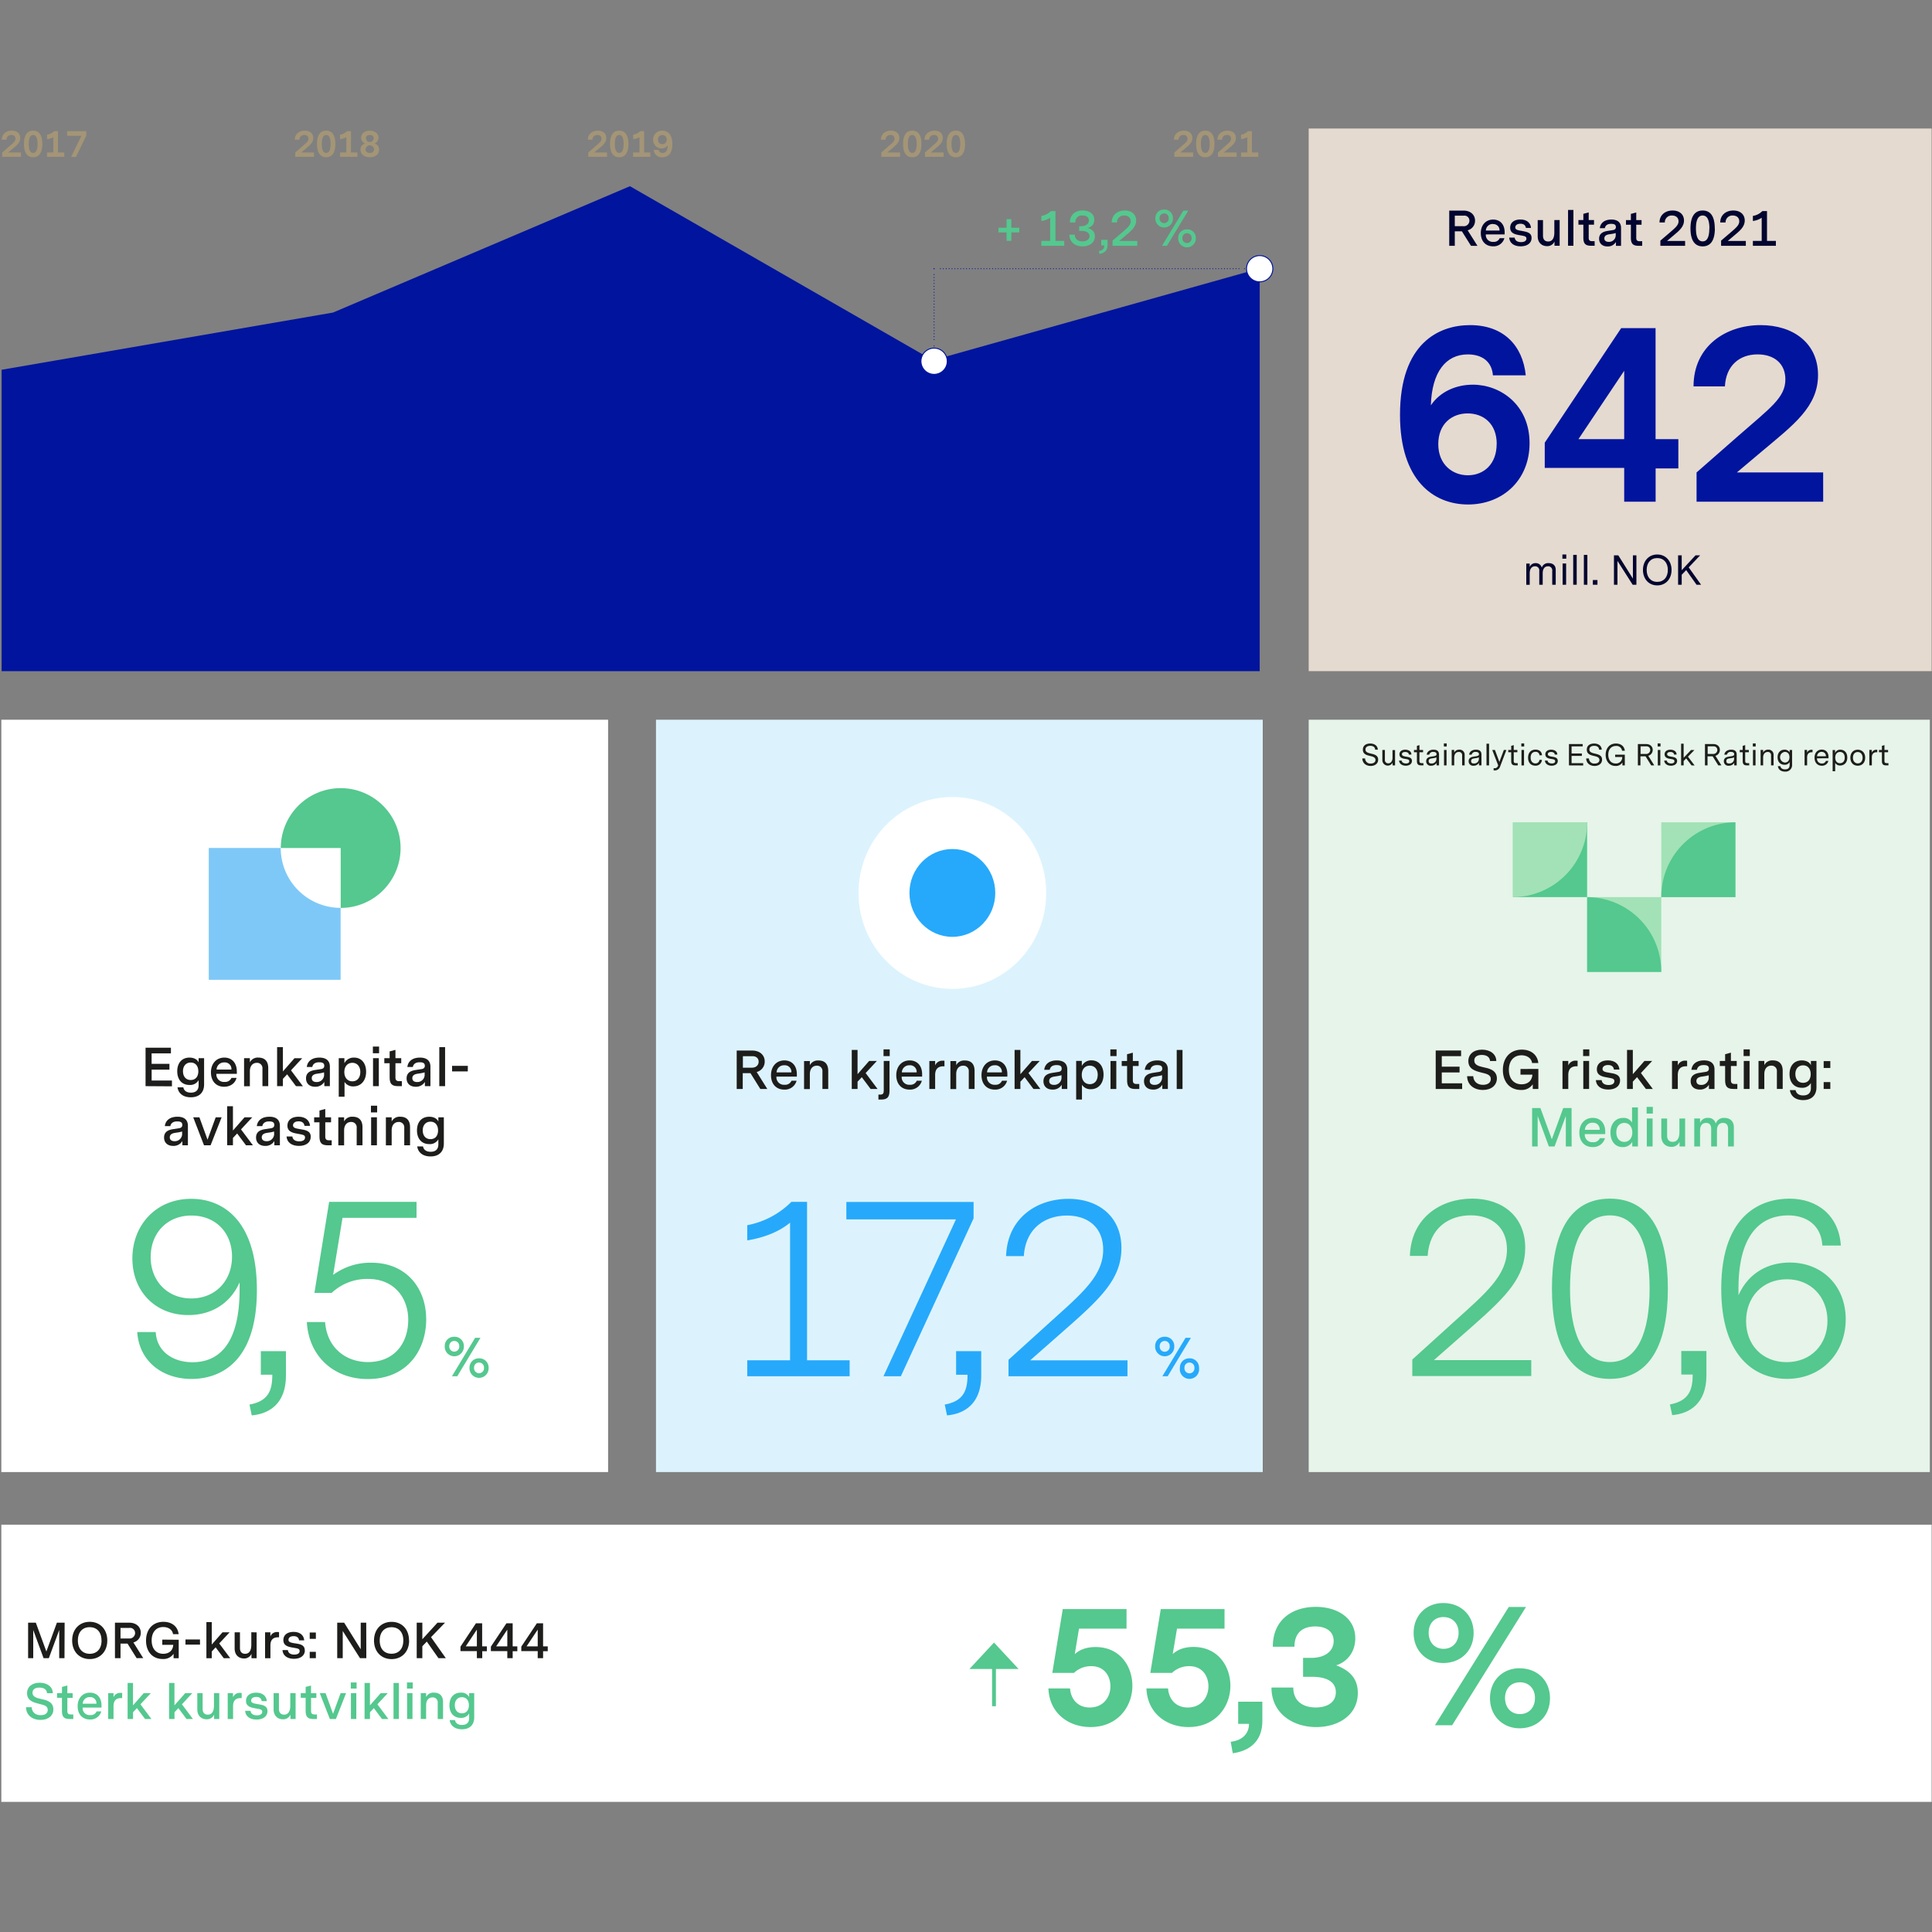<svg id="Layer_1" data-name="Layer 1" xmlns="http://www.w3.org/2000/svg" viewBox="0 0 1000 1000"><rect x="0" y="0" width="1000" height="1000" fill="#808080" stroke="none"/><defs><style>.cls-1{fill:#dcf3fd;}.cls-2{fill:#1d1d1b;}.cls-3{fill:#26a9fb;}.cls-4{fill:#fff;}.cls-5{fill:#54c88e;}.cls-6{fill:#7ec8f8;}.cls-7{fill:#e5dacf;}.cls-8{fill:#00149e;}.cls-9{fill:#01052f;}.cls-10{fill:#a39576;}.cls-11,.cls-12,.cls-13,.cls-14,.cls-17{fill:none;}.cls-11,.cls-12,.cls-13,.cls-14{stroke:#00149e;stroke-width:0.5px;}.cls-12,.cls-13,.cls-14{stroke-linecap:round;stroke-linejoin:round;}.cls-12{stroke-dasharray:0 1.53;}.cls-14{stroke-dasharray:0 1.5;}.cls-15{fill:#e6f4e9;}.cls-16{fill:#a2e2b6;}.cls-17{stroke:#54c88e;stroke-width:2px;}</style></defs><rect class="cls-1" x="339.54" y="372.53" width="314.06" height="389.41"/><path class="cls-2" d="M393.55,563.66l-5.11-8.19h-4v8.19h-3.12v-19.9h8c3.9,0,6.49,2.3,6.49,5.65a5.52,5.52,0,0,1-4.15,5.46l5.51,8.79Zm-.88-14.13c0-1.73-1.22-2.84-3.15-2.84h-5v5.94h4.72C391.28,552.63,392.67,551.35,392.67,549.53Z"/><path class="cls-2" d="M412.45,557.26H401.88a3.88,3.88,0,0,0,4.24,4.21,3.49,3.49,0,0,0,3.55-2.08h2.64a6.25,6.25,0,0,1-6.42,4.58c-4.12,0-6.82-2.9-6.82-7.45s2.81-7.65,6.93-7.65c3.93,0,6.45,2.76,6.45,7.14Zm-6.5-5.88a3.82,3.82,0,0,0-4,3.69h7.67A3.4,3.4,0,0,0,406,551.38Z"/><path class="cls-2" d="M428.69,554.28v9.38h-3v-9.07a2.75,2.75,0,0,0-2.87-3c-2.24,0-3.64,1.67-3.64,4.35v7.76h-3v-14.5h3v2.16a4.59,4.59,0,0,1,4.44-2.45C426.87,548.87,428.69,550.72,428.69,554.28Z"/><path class="cls-2" d="M450.63,563.66l-4.57-6.11-2.19,2.33v3.78h-3V543.45h3V556l6-6.85h4l-5.82,6.25,6.17,8.25Z"/><path class="cls-2" d="M460.41,549.16v15.35c0,3.38-1.16,4.61-4.29,4.61h-1.45v-2.56h1c1.27,0,1.76-.6,1.76-1.91V549.16Zm-3.1-6h3.21v3.47h-3.21Z"/><path class="cls-2" d="M477.29,557.26H466.72a3.88,3.88,0,0,0,4.24,4.21,3.49,3.49,0,0,0,3.55-2.08h2.64a6.25,6.25,0,0,1-6.42,4.58c-4.12,0-6.82-2.9-6.82-7.45s2.81-7.65,6.93-7.65c3.93,0,6.45,2.76,6.45,7.14Zm-6.5-5.88a3.82,3.82,0,0,0-4,3.69h7.67A3.4,3.4,0,0,0,470.79,551.38Z"/><path class="cls-2" d="M488.86,551.92h-.56c-2.82,0-4.27,1.47-4.27,4.52v7.22h-3v-14.5h3v2.3a4,4,0,0,1,4-2.44h.82Z"/><path class="cls-2" d="M504.44,554.28v9.38h-3v-9.07a2.75,2.75,0,0,0-2.87-3c-2.25,0-3.64,1.67-3.64,4.35v7.76h-3v-14.5h3v2.16a4.57,4.57,0,0,1,4.43-2.45C502.63,548.87,504.44,550.72,504.44,554.28Z"/><path class="cls-2" d="M521.41,557.26H510.84a3.88,3.88,0,0,0,4.23,4.21,3.51,3.51,0,0,0,3.56-2.08h2.64a6.25,6.25,0,0,1-6.42,4.58c-4.12,0-6.83-2.9-6.83-7.45s2.82-7.65,6.94-7.65c3.92,0,6.45,2.76,6.45,7.14Zm-6.51-5.88a3.81,3.81,0,0,0-4,3.69h7.67A3.4,3.4,0,0,0,514.9,551.38Z"/><path class="cls-2" d="M534.92,563.66l-4.58-6.11-2.19,2.33v3.78h-3V543.45h3V556l6-6.85h4l-5.83,6.25,6.17,8.25Z"/><path class="cls-2" d="M552.43,553.57v10.09h-2.87v-2.19a5.31,5.31,0,0,1-4.75,2.5c-3,0-4.72-1.76-4.72-4.35,0-3.3,2.76-4,4.52-4.29l3.1-.49c.62-.08,1.82-.31,1.82-1.73s-1-1.82-2.67-1.82c-2.05,0-3.22.85-3.53,2.45h-2.84c.34-3,2.7-4.87,6.51-4.87C550.35,548.87,552.43,550.35,552.43,553.57Zm-3,3.95v-1a16.89,16.89,0,0,1-2,.45l-1.64.26c-.74.11-2.73.42-2.73,2.3,0,1.25.88,2,2.44,2A3.75,3.75,0,0,0,549.44,557.52Z"/><path class="cls-2" d="M571.19,556.21c0,4.58-2.67,7.56-6.54,7.56a5.14,5.14,0,0,1-4.63-2.3v7.65h-3v-20h2.93v2.61a5.41,5.41,0,0,1,5.06-2.9C568.74,548.87,571.19,551.77,571.19,556.21Zm-3,.14c0-2.87-1.61-4.77-4.12-4.77s-4.15,1.9-4.15,4.77,1.62,4.81,4.15,4.81S568.17,559.25,568.17,556.35Z"/><path class="cls-2" d="M574.71,543.16h3.22v3.47h-3.22Zm.09,6h3v14.5h-3Z"/><path class="cls-2" d="M589.7,563.66h-2c-3.16,0-4.32-1.17-4.32-4.55v-7.34H580.6v-2.61h2.76v-3.5l3-.79v4.29h3v2.61h-3v7.45c0,1.28.57,1.85,1.87,1.85h1.46Z"/><path class="cls-2" d="M604.48,553.57v10.09H601.6v-2.19a5.28,5.28,0,0,1-4.74,2.5c-3,0-4.72-1.76-4.72-4.35,0-3.3,2.76-4,4.52-4.29l3.1-.49c.62-.08,1.82-.31,1.82-1.73s-1-1.82-2.68-1.82c-2,0-3.21.85-3.52,2.45h-2.84c.34-3,2.7-4.87,6.51-4.87C602.4,548.87,604.48,550.35,604.48,553.57Zm-3,3.95v-1a16.89,16.89,0,0,1-2,.45l-1.65.26c-.74.11-2.73.42-2.73,2.3,0,1.25.89,2,2.45,2A3.75,3.75,0,0,0,601.49,557.52Z"/><path class="cls-2" d="M612.07,563.66h-3V543.45h3Z"/><path class="cls-3" d="M439.77,704.09v8.26h-53v-8.26h22.17V632.85c-6.69,5.51-15.08,8-22.17,9.18v-7.87a43.76,43.76,0,0,0,22.83-12.07h8.13v82Zm64.16-73.47-37.65,81.73h-9l37.52-81.21H438.07v-9h65.86Zm-3.14,80.94h-5.91v-12.2h13V712c0,14.43-8.53,19.81-17.71,20.6L489,727C498.82,725.21,500.79,719.57,500.79,711.56Zm82.78.79H522v-8.53l22.31-20.2C560,669.45,571,660.27,571,646.88c0-11.67-8-17.71-18.76-17.71-11.15,0-21.39,6.43-22.31,21h-9.18c.66-19.94,16.14-29.65,32.27-29.65,15.62,0,27.42,9.19,27.42,25.46,0,15.21-9.7,25-26.5,39.88l-20.73,18.24h50.38Z"/><path class="cls-3" d="M602.8,691.91a4.75,4.75,0,0,1,5,4.92,4.95,4.95,0,1,1-9.89,0A4.74,4.74,0,0,1,602.8,691.91Zm.06,2.16a2.55,2.55,0,0,0-2.59,2.73,2.59,2.59,0,1,0,5.15,0A2.56,2.56,0,0,0,602.86,694.07Zm1.53,18.28h-2.75l12-19.9h2.76Zm11.23-9.27a4.77,4.77,0,0,1,5,4.92,5,5,0,1,1-9.9,0A4.75,4.75,0,0,1,615.62,703.08Zm.06,2.17a2.54,2.54,0,0,0-2.59,2.72,2.59,2.59,0,1,0,5.15,0A2.55,2.55,0,0,0,615.68,705.25Z"/><path class="cls-4" d="M492.94,511.84c26.82,0,48.57-22.23,48.57-49.66s-21.75-49.66-48.57-49.66-48.57,22.23-48.57,49.66,21.75,49.66,48.57,49.66"/><path class="cls-3" d="M492.94,484.91c12.26,0,22.21-10.18,22.21-22.73s-9.95-22.73-22.21-22.73-22.21,10.18-22.21,22.73,9.95,22.73,22.21,22.73"/><rect class="cls-4" x="0.69" y="372.53" width="314.06" height="389.41"/><path class="cls-2" d="M75.34,562.19v-19.9H88.47v2.93h-10v5.43H87.7v3H78.49v5.63H89v3Z"/><path class="cls-2" d="M105.64,547.7v13.61c0,4.15-2.5,6.65-6.88,6.65-3.92,0-6.45-2-6.88-5.17h3c.31,1.76,1.73,2.76,3.92,2.76,2.7,0,4-1.42,4-3.84v-2.62a5,5,0,0,1-4.72,2.48c-3.92,0-6.34-2.76-6.34-7.08s2.42-7.08,6.34-7.08c2.19,0,4,.88,4.72,2.47V547.7Zm-3,6.76c0-2.76-1.51-4.49-3.93-4.49s-4,1.76-4,4.49,1.51,4.55,4,4.55S102.66,557.25,102.66,554.46Z"/><path class="cls-2" d="M122.61,555.8H112a3.87,3.87,0,0,0,4.23,4.2,3.51,3.51,0,0,0,3.56-2.07h2.64c-.71,2.73-3.13,4.57-6.43,4.57-4.12,0-6.82-2.89-6.82-7.44s2.82-7.65,6.94-7.65c3.92,0,6.45,2.76,6.45,7.14Zm-6.51-5.89a3.82,3.82,0,0,0-4,3.7h7.68A3.4,3.4,0,0,0,116.1,549.91Z"/><path class="cls-2" d="M138.84,552.81v9.38h-3v-9.07a2.75,2.75,0,0,0-2.87-3c-2.25,0-3.64,1.68-3.64,4.35v7.76h-3V547.7h3v2.15a4.56,4.56,0,0,1,4.43-2.44C137,547.41,138.84,549.26,138.84,552.81Z"/><path class="cls-2" d="M153.2,562.19l-4.58-6.11-2.19,2.33v3.78h-3V542h3v12.57l6-6.85h4L150.61,554l6.17,8.24Z"/><path class="cls-2" d="M170.74,552.1v10.09h-2.87V560a5.31,5.31,0,0,1-4.75,2.5c-3,0-4.72-1.76-4.72-4.34,0-3.3,2.76-4,4.52-4.3l3.1-.48c.62-.09,1.82-.31,1.82-1.73s-1-1.82-2.67-1.82c-2,0-3.21.85-3.53,2.44H158.8c.34-3,2.7-4.86,6.51-4.86C168.66,547.41,170.74,548.89,170.74,552.1Zm-3,3.95v-1a17.85,17.85,0,0,1-2,.46l-1.65.25c-.74.11-2.73.43-2.73,2.3,0,1.26.88,2,2.44,2A3.77,3.77,0,0,0,167.76,556.05Z"/><path class="cls-2" d="M189.5,554.74c0,4.58-2.67,7.57-6.54,7.57a5.14,5.14,0,0,1-4.63-2.31v7.65h-3V547.7h2.93v2.61a5.4,5.4,0,0,1,5.06-2.9C187.06,547.41,189.5,550.31,189.5,554.74Zm-3,.15c0-2.87-1.62-4.78-4.12-4.78s-4.16,1.91-4.16,4.78,1.62,4.8,4.16,4.8S186.49,557.79,186.49,554.89Z"/><path class="cls-2" d="M193,541.7h3.21v3.46H193Zm.08,6h3v14.49h-3Z"/><path class="cls-2" d="M208,562.19h-2c-3.16,0-4.32-1.16-4.32-4.55v-7.33h-2.76V547.7h2.76v-3.5l3-.8v4.3h3v2.61h-3v7.45c0,1.28.57,1.85,1.88,1.85H208Z"/><path class="cls-2" d="M222.79,552.1v10.09h-2.87V560a5.31,5.31,0,0,1-4.75,2.5c-3,0-4.72-1.76-4.72-4.34,0-3.3,2.76-4,4.52-4.3l3.1-.48c.62-.09,1.82-.31,1.82-1.73s-1-1.82-2.67-1.82c-2.05,0-3.22.85-3.53,2.44h-2.84c.34-3,2.7-4.86,6.51-4.86C220.71,547.41,222.79,548.89,222.79,552.1Zm-3,3.95v-1a16.91,16.91,0,0,1-2,.46l-1.64.25c-.74.11-2.73.43-2.73,2.3,0,1.26.88,2,2.44,2A3.76,3.76,0,0,0,219.8,556.05Z"/><path class="cls-2" d="M230.38,562.19h-3V542h3Z"/><path class="cls-2" d="M242.12,554.55H234v-2.88h8.16Z"/><path class="cls-2" d="M97.26,582.71V592.8H94.39v-2.18a5.33,5.33,0,0,1-4.75,2.5c-3,0-4.72-1.77-4.72-4.35,0-3.3,2.76-4,4.52-4.3l3.1-.48c.62-.08,1.82-.31,1.82-1.73s-1-1.82-2.68-1.82c-2,0-3.21.85-3.52,2.44H85.32c.34-3,2.7-4.86,6.51-4.86C95.18,578,97.26,579.5,97.26,582.71Zm-3,3.95v-1a16.91,16.91,0,0,1-2,.46l-1.65.25c-.73.12-2.73.43-2.73,2.31,0,1.25.89,2,2.45,2A3.76,3.76,0,0,0,94.27,586.66Z"/><path class="cls-2" d="M114.71,578.31,109,592.8h-3.41L100,578.31h3.21l4.21,11.59,4.23-11.59Z"/><path class="cls-2" d="M127.33,592.8l-4.58-6.11L120.57,589v3.78h-3V572.59h3v12.57l6-6.85h4l-5.83,6.25,6.17,8.24Z"/><path class="cls-2" d="M144.87,582.71V592.8H142v-2.18a5.31,5.31,0,0,1-4.75,2.5c-3,0-4.72-1.77-4.72-4.35,0-3.3,2.76-4,4.52-4.3l3.1-.48c.63-.08,1.82-.31,1.82-1.73s-1-1.82-2.67-1.82c-2.05,0-3.21.85-3.53,2.44h-2.84c.34-3,2.7-4.86,6.51-4.86C142.8,578,144.87,579.5,144.87,582.71Zm-3,3.95v-1a16.91,16.91,0,0,1-2,.46l-1.65.25c-.74.12-2.73.43-2.73,2.31,0,1.25.88,2,2.45,2A3.76,3.76,0,0,0,141.89,586.66Z"/><path class="cls-2" d="M160.84,588.4c0,2.87-2.35,4.72-6.11,4.72s-6.22-1.82-6.42-4.89h3c.2,1.65,1.51,2.53,3.58,2.53,1.91,0,3-.74,3-2s-1-1.42-3.07-1.79c-2.79-.49-6.06-.89-6.06-4.35,0-2.85,2.19-4.61,5.72-4.61s5.74,1.82,6,4.75h-2.87c-.17-1.51-1.23-2.36-3.05-2.36s-2.9.82-2.9,2.08,1.34,1.59,3.47,1.93C157.89,584.87,160.84,585.18,160.84,588.4Z"/><path class="cls-2" d="M171.68,592.8h-2c-3.16,0-4.32-1.16-4.32-4.54v-7.34h-2.76v-2.61h2.76v-3.5l3-.8v4.3h3v2.61h-3v7.45c0,1.28.57,1.85,1.88,1.85h1.45Z"/><path class="cls-2" d="M187.62,583.42v9.38h-3v-9.07a2.75,2.75,0,0,0-2.87-3c-2.25,0-3.64,1.68-3.64,4.35v7.76h-3V578.31h3v2.16a4.55,4.55,0,0,1,4.43-2.45C185.8,578,187.62,579.87,187.62,583.42Z"/><path class="cls-2" d="M192,572.31h3.21v3.47H192Zm.09,6h3V592.8h-3Z"/><path class="cls-2" d="M212.24,583.42v9.38h-3v-9.07a2.75,2.75,0,0,0-2.87-3c-2.25,0-3.64,1.68-3.64,4.35v7.76h-3V578.31h3v2.16a4.55,4.55,0,0,1,4.43-2.45C210.42,578,212.24,579.87,212.24,583.42Z"/><path class="cls-2" d="M229.73,578.31v13.61c0,4.15-2.51,6.65-6.88,6.65-3.93,0-6.46-2-6.89-5.17h3c.32,1.76,1.74,2.76,3.93,2.76,2.7,0,4-1.42,4-3.84v-2.61a5,5,0,0,1-4.72,2.47c-3.92,0-6.34-2.76-6.34-7.08s2.42-7.08,6.34-7.08c2.19,0,4,.88,4.72,2.48v-2.19Zm-3,6.76c0-2.76-1.51-4.49-3.92-4.49s-4,1.76-4,4.49,1.5,4.55,4,4.55S226.74,587.86,226.74,585.07Z"/><path class="cls-5" d="M68.52,651.35c0-17.19,12.2-30.84,30.44-30.84,16.66,0,34,11.42,34,47.23,0,38.84-20.47,46-33.85,46-14.56,0-27-8.65-28.08-24.27h9.58c.52,10.11,9,15.62,19,15.62,12.2,0,24.41-7.48,24.41-37.79v-3.54c-5.38,12.07-15.88,16.92-26.51,16.92C80.72,680.73,68.52,668.66,68.52,651.35Zm9.45-.79c0,12.46,8.66,21.51,21,21.51,12.59,0,21.12-9.18,21.12-21.64s-8.53-21.26-21-21.26C86.36,629.17,78,638.36,78,650.56Zm63,61H135v-12.2h13V712c0,14.43-8.53,19.81-17.71,20.6L129.14,727C139,725.21,140.94,719.57,140.94,711.56Zm79.64-28.86c0,16.27-9.84,31.09-30.31,31.09-16.92,0-30.43-11.15-31.48-29.51h9.44c1.05,13.64,11,20.72,22.18,20.72,14,0,20.86-10.1,20.86-21.91,0-11.15-7.09-21.12-20.86-21.12a27,27,0,0,0-18.77,7.22h-8.92l7.61-47.1H215.6v8.26H177.29l-4.86,29.52a32.52,32.52,0,0,1,19.81-6.29C210.48,653.58,220.58,667,220.58,682.7Z"/><path class="cls-5" d="M235.09,691.91a4.75,4.75,0,0,1,5,4.92,4.95,4.95,0,1,1-9.89,0A4.74,4.74,0,0,1,235.09,691.91Zm.06,2.16a2.55,2.55,0,0,0-2.59,2.73,2.58,2.58,0,1,0,5.14,0A2.56,2.56,0,0,0,235.15,694.07Zm1.53,18.28h-2.76l12-19.9h2.76Zm11.23-9.27a4.76,4.76,0,0,1,5,4.92,4.95,4.95,0,1,1-9.89,0A4.75,4.75,0,0,1,247.91,703.08Zm.06,2.17a2.54,2.54,0,0,0-2.59,2.72,2.58,2.58,0,1,0,5.14,0A2.55,2.55,0,0,0,248,705.25Z"/><path class="cls-6" d="M145.3,438.91a31,31,0,0,0,31,31v37.24H108.06V438.91Z"/><path class="cls-5" d="M176.34,469.94a31,31,0,1,0-31-31h31Z"/><rect class="cls-7" x="677.38" y="66.52" width="322.43" height="280.86"/><path class="cls-8" d="M791.7,229.39c0,19.2-14,31.73-31.83,31.73s-35.23-12.4-35.23-46.35c0-37.22,20.17-46.49,36.28-46.49,17.16,0,27.24,10.45,28.81,26h-17c-.53-7.06-5.5-10.84-13-10.84-11.39,0-18.6,9.14-19.12,26.37,4.71-7.05,13-10.7,21.74-10.7C776.51,199.1,791.7,209.41,791.7,229.39Zm-17,.39c0-10.57-6.94-15.8-15.06-15.8s-15.19,5.36-15.19,15.93S751.88,246,759.74,246C768,246,774.67,240.23,774.67,229.78Zm82.25,12.67v17.23H840.68V242.19H799.56V229.13l39.55-59.28h17.81V227.3h11.79v15.15ZM840.68,227.3V191.92L817,227.3Zm103,32.38H878.14V244.54l21.61-18.94c16.51-14.49,24.36-19.71,24.36-29.25,0-8-5.63-12.92-14.4-12.92-9.43,0-16.37,5.87-16.9,16.58H876.57c0-20.89,16.77-31.73,34.71-31.73,17,0,29.73,9.4,29.73,25.86S928.17,220,912.33,233.31L899,244.54h44.66Z"/><path class="cls-9" d="M761.38,127.23l-4.71-7.51H753v7.51h-2.88V109h7.36c3.59,0,6,2.12,6,5.2a5.07,5.07,0,0,1-3.82,5l5.08,8.06Zm-.81-13a2.58,2.58,0,0,0-2.9-2.61H753v5.46h4.35A2.89,2.89,0,0,0,760.57,114.26Zm18.23,7.1h-9.74a3.57,3.57,0,0,0,3.91,3.86,3.22,3.22,0,0,0,3.27-1.9h2.43a5.76,5.76,0,0,1-5.91,4.2c-3.8,0-6.29-2.66-6.29-6.84s2.59-7,6.39-7c3.61,0,5.94,2.53,5.94,6.55Zm-6-5.4a3.51,3.51,0,0,0-3.72,3.39h7.07A3.13,3.13,0,0,0,772.81,116Zm19.93,7.23c0,2.63-2.17,4.33-5.63,4.33s-5.73-1.67-5.92-4.49H784c.18,1.51,1.39,2.32,3.3,2.32,1.75,0,2.77-.68,2.77-1.82s-.89-1.31-2.82-1.65c-2.57-.44-5.58-.81-5.58-4,0-2.61,2-4.23,5.26-4.23s5.29,1.67,5.5,4.36h-2.64c-.16-1.38-1.13-2.17-2.81-2.17s-2.67.76-2.67,1.91,1.23,1.46,3.2,1.77C790,120,792.74,120.24,792.74,123.19Zm14.54-9.27v13.31h-2.67V125a4,4,0,0,1-3.83,2.4c-2.93,0-4.86-2-4.86-5.12v-8.35h2.74V122c0,1.93,1,3,2.67,3,2.15,0,3.2-1.74,3.2-4.64v-6.45Zm7.13,13.31h-2.78V108.67h2.78Zm11,0h-1.86c-2.9,0-4-1.07-4-4.17v-6.74h-2.54v-2.4h2.54v-3.21l2.77-.73v3.94h2.75v2.4h-2.75v6.84c0,1.18.52,1.7,1.73,1.7h1.33ZM839.05,118v9.26h-2.64v-2a4.87,4.87,0,0,1-4.37,2.3c-2.75,0-4.35-1.62-4.35-4,0-3,2.54-3.68,4.16-4l2.86-.44c.57-.08,1.67-.29,1.67-1.59s-.94-1.67-2.46-1.67c-1.88,0-3,.78-3.24,2.24h-2.62c.31-2.71,2.48-4.46,6-4.46C837.14,113.66,839.05,115,839.05,118Zm-2.75,3.62v-1a14.19,14.19,0,0,1-1.85.42l-1.52.23c-.68.11-2.52.39-2.52,2.12,0,1.14.81,1.8,2.25,1.8A3.45,3.45,0,0,0,836.3,121.59ZM850,127.23h-1.86c-2.9,0-4-1.07-4-4.17v-6.74h-2.54v-2.4h2.54v-3.21l2.78-.73v3.94h2.75v2.4h-2.75v6.84c0,1.18.52,1.7,1.73,1.7H850Zm22.21,0h-12.8v-2.69l4.24-3.62c3.38-2.9,5.16-4.31,5.16-6.37,0-1.8-1.26-3-3.38-3a3.5,3.5,0,0,0-3.72,3.6h-2.75c0-3.79,2.88-6.19,6.78-6.19,3.67,0,5.89,2.12,5.89,5.17,0,3.5-3,5.69-5.63,7.93l-3.16,2.67h9.37Zm15.4-9c0,6.13-2.17,9.29-6.31,9.29s-6.31-3.16-6.31-9.29,2.18-9.27,6.31-9.27S887.56,112.09,887.56,118.23Zm-2.82,0c0-4.44-1.18-6.68-3.49-6.68s-3.48,2.24-3.48,6.68,1.18,6.71,3.48,6.71S884.74,122.66,884.74,118.23Zm18.85,9h-12.8v-2.69l4.24-3.62c3.38-2.9,5.16-4.31,5.16-6.37,0-1.8-1.26-3-3.38-3a3.49,3.49,0,0,0-3.71,3.6h-2.75c0-3.79,2.88-6.19,6.78-6.19,3.66,0,5.89,2.12,5.89,5.17,0,3.5-3,5.69-5.63,7.93l-3.17,2.67h9.37Zm15.56-2.53v2.53H907.29V124.7h4.56v-12a10,10,0,0,1-4.56,1.67v-2.61a8.75,8.75,0,0,0,4.9-2.51h2.41V124.7Z"/><path class="cls-5" d="M527.59,120.29h-4.13v4.38H521v-4.38h-4.19v-2.4H521v-4.44h2.46v4.44h4.13Zm23.26,4.41v2.53H539V124.7h4.56v-12a10,10,0,0,1-4.56,1.67v-2.61a8.71,8.71,0,0,0,4.9-2.51h2.41V124.7Zm15.85-2.35c0,3.11-2.59,5.17-6.36,5.17-4.06,0-6.83-2.4-6.83-6.06h2.8c0,2.17,1.54,3.48,4,3.48,2.12,0,3.62-1.15,3.62-2.67,0-1.77-1.58-2.76-4.25-2.76h-1.1v-2.43h1c2.36,0,4-1.15,4-3,0-1.64-1.28-2.55-3.3-2.55a3.34,3.34,0,0,0-3.66,3.62h-2.83c0-3.83,2.57-6.21,6.6-6.21,3.61,0,6,1.88,6,4.7a4.08,4.08,0,0,1-3.5,4.33C565.42,118.65,566.7,120.05,566.7,122.35Zm4.88,4.7H570v-2.92h3.27v2.74c0,2.69-1.44,4.07-4.16,4.54l-.32-1.46C570.69,129.56,571.53,128.85,571.58,127.05Zm17.07.18h-12.8v-2.69l4.24-3.62c3.38-2.9,5.16-4.31,5.16-6.37,0-1.8-1.26-3-3.38-3a3.49,3.49,0,0,0-3.71,3.6h-2.75c0-3.79,2.88-6.19,6.78-6.19,3.66,0,5.89,2.12,5.89,5.17,0,3.5-3,5.69-5.63,7.93l-3.17,2.67h9.37Zm13.87-18.76a4.37,4.37,0,0,1,4.6,4.51,4.56,4.56,0,1,1-9.11,0A4.36,4.36,0,0,1,602.52,108.47Zm.05,2a2.33,2.33,0,0,0-2.38,2.5,2.37,2.37,0,1,0,4.73,0A2.34,2.34,0,0,0,602.57,110.45ZM604,127.23h-2.54L612.52,109h2.54Zm10.34-8.51a4.37,4.37,0,0,1,4.61,4.52,4.56,4.56,0,1,1-9.11,0A4.36,4.36,0,0,1,614.32,118.72Zm.06,2a2.34,2.34,0,0,0-2.39,2.5,2.38,2.38,0,1,0,4.74,0A2.34,2.34,0,0,0,614.38,120.71Z"/><path class="cls-9" d="M805.24,294.91v7.75h-1.81V295.5a2.08,2.08,0,0,0-2.2-2.39c-1.68,0-2.73,1.28-2.73,3.61v5.94h-1.78V295.5a2.1,2.1,0,0,0-2.21-2.39c-1.64,0-2.73,1.26-2.73,3.59v6H790v-11h1.77v1.78a3.12,3.12,0,0,1,3-2,3.17,3.17,0,0,1,3.26,2.33,3.39,3.39,0,0,1,3.51-2.33C803.65,291.45,805.24,292.58,805.24,294.91Z"/><path class="cls-9" d="M808.7,287h2v2.18h-2Zm.11,4.66h1.81v11h-1.81Z"/><path class="cls-9" d="M816.1,302.66h-1.81V287.19h1.81Z"/><path class="cls-9" d="M821.62,302.66h-1.81V287.19h1.81Z"/><path class="cls-9" d="M824.46,300.22h2.38v2.44h-2.38Z"/><path class="cls-9" d="M847,302.66h-1.94l-7.87-12.36v12.36h-1.81V287.43h2.24l7.57,12.05V287.43H847Z"/><path class="cls-9" d="M865.19,295c0,4.66-3,8-7.4,8s-7.4-3.35-7.4-8,3-8,7.4-8S865.19,290.39,865.19,295Zm-1.92,0c0-3.67-2.08-6.15-5.48-6.15s-5.48,2.48-5.48,6.15,2.08,6.18,5.48,6.18S863.27,298.72,863.27,295Z"/><path class="cls-9" d="M872.77,295.08l-2.32,2.42v5.16h-1.87V287.43h1.87v7.72l7.16-7.72H880l-5.93,6.24,6.41,9h-2.34Z"/><polygon class="cls-8" points="172.37 161.78 0.84 191.39 0.84 192.28 0.84 347.38 652.01 347.38 652.01 138.95 482.85 186.47 326.06 96.38 172.37 161.78"/><path class="cls-10" d="M10.86,81.18H1.15V78.93l3.21-2.8C6.81,74,8,73.2,8,71.79a1.9,1.9,0,0,0-2.14-1.92,2.38,2.38,0,0,0-2.5,2.46H.92c0-3.1,2.49-4.7,5.15-4.7s4.41,1.39,4.41,3.83-1.91,3.83-4.26,5.81l-2,1.66h6.62ZM21.92,74.5c0,4.2-1.44,6.89-4.76,6.89S12.4,78.7,12.4,74.5s1.44-6.87,4.76-6.87S21.92,70.3,21.92,74.5Zm-2.49,0c0-2.92-.72-4.63-2.27-4.63s-2.27,1.71-2.27,4.63.72,4.65,2.27,4.65S19.43,77.42,19.43,74.5Zm13.85,4.43v2.25H24.35V78.93h3.26V71a7.49,7.49,0,0,1-3.26,1V69.7A6.19,6.19,0,0,0,28,67.86H30V78.93Zm11.37-8.71-5.34,11H36.82l5.31-10.92H34.75v-2.4h9.9Z"/><path class="cls-10" d="M162.54,81.18h-9.71V78.93l3.2-2.8c2.45-2.15,3.61-2.93,3.61-4.34a1.89,1.89,0,0,0-2.13-1.92A2.38,2.38,0,0,0,155,72.33h-2.4c0-3.1,2.48-4.7,5.14-4.7s4.41,1.39,4.41,3.83-1.9,3.83-4.25,5.81l-2,1.66h6.62Zm11.05-6.68c0,4.2-1.43,6.89-4.75,6.89s-4.76-2.69-4.76-6.89,1.43-6.87,4.76-6.87S173.59,70.3,173.59,74.5Zm-2.48,0c0-2.92-.72-4.63-2.27-4.63s-2.28,1.71-2.28,4.63.72,4.65,2.28,4.65S171.11,77.42,171.11,74.5ZM185,78.93v2.25H176V78.93h3.26V71A7.53,7.53,0,0,1,176,72V69.7a6.25,6.25,0,0,0,3.61-1.84h2.06V78.93Zm11.23-1.47c0,2.44-2,3.93-4.82,3.93s-4.81-1.49-4.81-3.93a3.12,3.12,0,0,1,2.38-3.19,3.08,3.08,0,0,1-2.05-3c0-2.35,2.07-3.62,4.48-3.62s4.49,1.27,4.49,3.62a3.09,3.09,0,0,1-2.06,3A3.13,3.13,0,0,1,196.19,77.46Zm-2.6-.15a2.22,2.22,0,0,0-4.43,0c0,1.12.77,1.84,2.21,1.84S193.59,78.43,193.59,77.31Zm-4.22-5.81a2,2,0,0,0,4,0c0-.83-.54-1.63-2-1.63S189.37,70.67,189.37,71.5Z"/><path class="cls-10" d="M314.21,81.18H304.5V78.93l3.21-2.8c2.44-2.15,3.61-2.93,3.61-4.34a1.9,1.9,0,0,0-2.14-1.92,2.38,2.38,0,0,0-2.5,2.46h-2.41c0-3.1,2.49-4.7,5.15-4.7s4.4,1.39,4.4,3.83-1.9,3.83-4.25,5.81l-2,1.66h6.62Zm11.06-6.68c0,4.2-1.44,6.89-4.76,6.89s-4.76-2.69-4.76-6.89,1.44-6.87,4.76-6.87S325.27,70.3,325.27,74.5Zm-2.49,0c0-2.92-.72-4.63-2.27-4.63s-2.27,1.71-2.27,4.63.72,4.65,2.27,4.65S322.78,77.42,322.78,74.5Zm13.85,4.43v2.25H327.7V78.93H331V71a7.53,7.53,0,0,1-3.26,1V69.7a6.22,6.22,0,0,0,3.61-1.84h2.06V78.93Zm1.44-6.6a4.55,4.55,0,0,1,4.74-4.7c2.62,0,5.21,1.8,5.21,7,0,5.38-2.8,6.79-5.21,6.79a4.16,4.16,0,0,1-4.44-3.85h2.52A1.89,1.89,0,0,0,343,79.15c1.69,0,2.56-1.36,2.64-3.91a3.81,3.81,0,0,1-3.23,1.58A4.31,4.31,0,0,1,338.07,72.33Zm2.53-.06a2.15,2.15,0,0,0,2.23,2.35,2.19,2.19,0,0,0,2.25-2.37,2.22,2.22,0,0,0-2.27-2.38A2.18,2.18,0,0,0,340.6,72.27Z"/><path class="cls-10" d="M465.89,81.18h-9.71V78.93l3.2-2.8C461.83,74,463,73.2,463,71.79a1.89,1.89,0,0,0-2.13-1.92,2.38,2.38,0,0,0-2.51,2.46h-2.41c0-3.1,2.49-4.7,5.15-4.7s4.41,1.39,4.41,3.83-1.91,3.83-4.25,5.81l-2,1.66h6.63Zm11.05-6.68c0,4.2-1.44,6.89-4.76,6.89s-4.75-2.69-4.75-6.89,1.43-6.87,4.75-6.87S476.94,70.3,476.94,74.5Zm-2.48,0c0-2.92-.72-4.63-2.28-4.63s-2.27,1.71-2.27,4.63.72,4.65,2.27,4.65S474.46,77.42,474.46,74.5Zm14,6.68h-9.71V78.93l3.21-2.8c2.44-2.15,3.61-2.93,3.61-4.34a1.9,1.9,0,0,0-2.14-1.92,2.38,2.38,0,0,0-2.5,2.46h-2.41c0-3.1,2.49-4.7,5.15-4.7S488,69,488,71.46s-1.9,3.83-4.25,5.81l-2,1.66h6.62Zm11.06-6.68c0,4.2-1.44,6.89-4.76,6.89S490,78.7,490,74.5s1.44-6.87,4.76-6.87S499.48,70.3,499.48,74.5Zm-2.49,0c0-2.92-.72-4.63-2.27-4.63s-2.27,1.71-2.27,4.63.72,4.65,2.27,4.65S497,77.42,497,74.5Z"/><path class="cls-10" d="M617.56,81.18h-9.71V78.93l3.21-2.8c2.44-2.15,3.61-2.93,3.61-4.34a1.9,1.9,0,0,0-2.14-1.92,2.37,2.37,0,0,0-2.5,2.46h-2.41c0-3.1,2.48-4.7,5.14-4.7s4.41,1.39,4.41,3.83-1.9,3.83-4.25,5.81l-2,1.66h6.62Zm11.06-6.68c0,4.2-1.44,6.89-4.76,6.89s-4.76-2.69-4.76-6.89,1.44-6.87,4.76-6.87S628.62,70.3,628.62,74.5Zm-2.49,0c0-2.92-.72-4.63-2.27-4.63s-2.27,1.71-2.27,4.63.71,4.65,2.27,4.65S626.13,77.42,626.13,74.5Zm14,6.68h-9.71V78.93l3.2-2.8C636,74,637.2,73.2,637.2,71.79a1.89,1.89,0,0,0-2.13-1.92,2.38,2.38,0,0,0-2.51,2.46h-2.41c0-3.1,2.49-4.7,5.15-4.7s4.41,1.39,4.41,3.83-1.9,3.83-4.25,5.81l-2,1.66h6.62Zm11.15-2.25v2.25h-8.93V78.93h3.26V71a7.53,7.53,0,0,1-3.26,1V69.7a6.25,6.25,0,0,0,3.61-1.84H648V78.93Z"/><path class="cls-4" d="M483.49,193.77a6.79,6.79,0,1,0-6.8-6.79,6.8,6.8,0,0,0,6.8,6.79"/><ellipse class="cls-11" cx="483.49" cy="186.98" rx="6.81" ry="6.79"/><path class="cls-4" d="M652,145.87a6.79,6.79,0,1,0-6.8-6.79,6.8,6.8,0,0,0,6.8,6.79"/><ellipse class="cls-11" cx="652.01" cy="139.08" rx="6.81" ry="6.79"/><line class="cls-12" x1="483.49" y1="175.77" x2="483.49" y2="140.75"/><path class="cls-13" d="M483.49,139.08h0m0,40h0"/><line class="cls-14" x1="486.77" y1="139.08" x2="642.48" y2="139.08"/><path class="cls-13" d="M644.12,139.08h0m-160.63,0h0"/><rect class="cls-15" x="677.38" y="372.53" width="321.5" height="389.41"/><rect class="cls-16" x="859.87" y="425.61" width="38.38" height="38.74"/><rect class="cls-5" x="783.12" y="425.61" width="38.37" height="38.74"/><rect class="cls-16" x="821.49" y="464.35" width="38.38" height="38.74"/><path class="cls-5" d="M821.5,503.08V464.35a38.55,38.55,0,0,1,38.37,38.73Z"/><path class="cls-5" d="M898.25,464.35H859.87a38.56,38.56,0,0,1,38.38-38.74Z"/><path class="cls-16" d="M783.12,425.61h38.37a38.56,38.56,0,0,1-38.37,38.74Z"/><path class="cls-2" d="M743.12,563.64v-19.9h13.14v2.93h-10v5.43h9.21v3h-9.21v5.63H756.8v2.95Z"/><path class="cls-2" d="M767.54,564.16c-4.77,0-8.13-2.82-8.16-7.11h3.16c.17,2.76,2.07,4.46,5.09,4.46,2.44,0,4-1.14,4-3,0-2.42-2.56-2.76-5-3.39-2.9-.74-6.62-1.7-6.62-5.91,0-3.58,2.79-5.91,7.08-5.91s7.36,2.33,7.39,5.88h-3.24c-.11-2-1.71-3.15-4.26-3.15s-3.9,1.08-3.9,2.9c0,2.27,2.28,2.92,4.58,3.44,2.56.56,7.13,1.28,7.13,5.85C774.73,561.8,771.89,564.16,767.54,564.16Z"/><path class="cls-2" d="M796.25,553.27v10.37h-2.9v-2.41a6.89,6.89,0,0,1-6.08,2.93c-5.8,0-9.38-4.21-9.38-10.33,0-6.34,3.81-10.54,9.81-10.54,4.8,0,8.07,2.7,8.53,6.93H793c-.31-2.44-2.56-4-5.48-4-4,0-6.52,2.9-6.52,7.5s2.51,7.51,6.57,7.51c3.27,0,5.37-1.85,5.6-5H787v-2.92Z"/><path class="cls-2" d="M816.55,551.9H816c-2.81,0-4.26,1.48-4.26,4.52v7.22h-3V549.15h3v2.3a4,4,0,0,1,4-2.45h.83Z"/><path class="cls-2" d="M819.42,543.15h3.21v3.46h-3.21Zm.09,6h3v14.49h-3Z"/><path class="cls-2" d="M838.55,559.24c0,2.87-2.36,4.71-6.11,4.71s-6.23-1.81-6.43-4.88h3c.2,1.65,1.51,2.53,3.58,2.53,1.91,0,3-.74,3-2s-1-1.43-3.07-1.79c-2.78-.49-6-.89-6-4.35,0-2.85,2.19-4.61,5.71-4.61s5.74,1.82,6,4.75h-2.87c-.17-1.51-1.22-2.36-3-2.36s-2.9.82-2.9,2.07,1.34,1.6,3.47,1.94C835.59,555.71,838.55,556,838.55,559.24Z"/><path class="cls-2" d="M851.91,563.64l-4.58-6.11-2.18,2.33v3.78h-3V543.43h3V556l6-6.85h4l-5.82,6.25,6.16,8.24Z"/><path class="cls-2" d="M873.26,551.9h-.57c-2.81,0-4.26,1.48-4.26,4.52v7.22h-3V549.15h3v2.3a4,4,0,0,1,4-2.45h.82Z"/><path class="cls-2" d="M887.42,553.55v10.09h-2.88v-2.19a5.28,5.28,0,0,1-4.74,2.5c-3,0-4.72-1.76-4.72-4.34,0-3.3,2.76-4,4.52-4.3l3.1-.48c.62-.09,1.82-.31,1.82-1.73s-1-1.82-2.67-1.82c-2.05,0-3.22.85-3.53,2.44h-2.84c.34-3,2.7-4.86,6.51-4.86C885.34,548.86,887.42,550.34,887.42,553.55Zm-3,4v-1a16.91,16.91,0,0,1-2,.46l-1.64.25c-.74.11-2.73.43-2.73,2.3,0,1.26.88,2,2.44,2A3.76,3.76,0,0,0,884.43,557.5Z"/><path class="cls-2" d="M899.24,563.64h-2c-3.15,0-4.32-1.16-4.32-4.55v-7.33h-2.75v-2.61h2.75v-3.5l3-.8v4.3h3v2.61h-3v7.45c0,1.28.57,1.85,1.87,1.85h1.45Z"/><path class="cls-2" d="M902.48,543.15h3.21v3.46h-3.21Zm.09,6h3v14.49h-3Z"/><path class="cls-2" d="M922.72,554.26v9.38h-3v-9.07a2.75,2.75,0,0,0-2.87-3c-2.25,0-3.64,1.68-3.64,4.35v7.76h-3V549.15h3v2.15a4.56,4.56,0,0,1,4.43-2.44C920.9,548.86,922.72,550.71,922.72,554.26Z"/><path class="cls-2" d="M940.2,549.15v13.61c0,4.15-2.5,6.65-6.88,6.65-3.92,0-6.45-2-6.87-5.17h2.95c.32,1.76,1.74,2.76,3.92,2.76,2.71,0,4-1.42,4-3.84v-2.62a5,5,0,0,1-4.72,2.48c-3.92,0-6.34-2.76-6.34-7.08s2.42-7.08,6.34-7.08c2.19,0,4,.88,4.72,2.47v-2.18Zm-3,6.76c0-2.76-1.51-4.49-3.92-4.49s-4,1.76-4,4.49,1.5,4.55,4,4.55S937.22,558.7,937.22,555.91Z"/><path class="cls-2" d="M943.93,549.23h3.44v3.55h-3.44Zm0,10.86h3.44v3.55h-3.44Z"/><path class="cls-5" d="M813.47,593.41h-3v-15.8l-5.83,15.8h-2.95l-5.8-15.8v15.8h-2.87v-19.9h4.29l5.91,16.18,5.91-16.18h4.3Z"/><path class="cls-5" d="M830.86,587H820.29a3.87,3.87,0,0,0,4.23,4.2,3.5,3.5,0,0,0,3.56-2.07h2.64a6.26,6.26,0,0,1-6.42,4.58c-4.13,0-6.83-2.9-6.83-7.45s2.82-7.65,6.94-7.65c3.92,0,6.45,2.76,6.45,7.14Zm-6.51-5.89a3.82,3.82,0,0,0-4,3.7H828A3.4,3.4,0,0,0,824.35,581.13Z"/><path class="cls-5" d="M847.78,573.2v20.21h-2.93V591a5.37,5.37,0,0,1-5,2.73c-3.81,0-6.28-3-6.28-7.59s2.76-7.51,6.54-7.51a4.93,4.93,0,0,1,4.63,2.39V573.2Zm-2.9,12.94c0-2.9-1.62-4.92-4.15-4.92s-4.13,2-4.13,4.89,1.6,4.94,4.13,4.94S844.88,589.06,844.88,586.14Z"/><path class="cls-5" d="M852.29,572.92h3.22v3.47h-3.22Zm.09,6h3v14.49h-3Z"/><path class="cls-5" d="M872.22,578.92v14.49h-2.9V591a4.34,4.34,0,0,1-4.15,2.61c-3.18,0-5.28-2.13-5.28-5.57v-9.09h3v8.81c0,2.1,1,3.27,2.9,3.27,2.33,0,3.47-1.91,3.47-5.06v-7Z"/><path class="cls-5" d="M897.44,583.46v9.95h-3v-9.24c0-1.93-.94-2.95-2.64-2.95-2,0-3.1,1.39-3.1,3.95v8.24h-3v-9.24c0-1.9-.91-2.95-2.65-2.95-2,0-3.1,1.42-3.1,3.92v8.27h-3V578.92h3v2.41a3.9,3.9,0,0,1,4-2.7,3.81,3.81,0,0,1,4.12,3,4.32,4.32,0,0,1,4.46-3C895.59,578.63,897.44,580.45,897.44,583.46Z"/><path class="cls-5" d="M792.57,712.23H731V703.7l22.3-20.2C769,669.33,780,660.15,780,646.76c0-11.67-8-17.71-18.76-17.71-11.15,0-21.38,6.43-22.3,21h-9.19c.66-19.94,16.14-29.65,32.28-29.65,15.61,0,27.42,9.19,27.42,25.46,0,15.21-9.71,25-26.5,39.88L742.19,704h50.38ZM863.28,667c0,28.34-9,46.7-30,46.7s-30-18.36-30-46.7,9-46.58,30-46.58S863.28,638.63,863.28,667Zm-9.44,0c0-22-5.91-37.92-20.6-37.92s-20.6,15.88-20.6,37.92,5.91,38,20.6,38S853.84,689,853.84,667Zm22.3,44.47h-5.9v-12.2h13v12.6c0,14.43-8.53,19.81-17.71,20.6l-1.18-5.52C874.18,725.09,876.14,719.45,876.14,711.44Zm79.2-28.6c0,17.19-12.2,30.83-30.43,30.83-16.66,0-34-11.54-34-46.7,0-39.49,21.78-46.58,35.29-46.58,14.43,0,25.58,8.66,26.63,24.28h-9.58c-.52-10.11-7.74-15.62-17.71-15.62-12.2,0-25.71,7.48-25.71,37.79v3.54c5.38-12.07,15.87-16.92,26.5-16.92C943.14,653.46,955.34,665.53,955.34,682.84Zm-9.44.79c0-12.46-8.66-21.52-21-21.52-12.6,0-21.13,9.19-21.13,21.65s8.53,21.26,21,21.26C937.5,705,945.9,695.83,945.9,683.63Z"/><path class="cls-2" d="M709.47,396.46c-2.12,0-4.27-1.2-4.34-3.91h1.45a2.67,2.67,0,0,0,2.95,2.66c1.38,0,2.42-.68,2.42-1.85,0-1.53-1.76-1.83-3-2.12-1.64-.39-3.53-.94-3.53-3.17s1.67-3.22,3.8-3.22,3.86,1.09,3.94,3.19h-1.39c0-1.33-1.06-2-2.5-2s-2.51.6-2.51,1.93,1.33,1.73,2.68,2.05c1.69.39,3.89.82,3.89,3.14C713.37,395.33,711.52,396.46,709.47,396.46Z"/><path class="cls-2" d="M722.08,396.17H720.8v-1.4a2.81,2.81,0,0,1-5.3-1.38v-5.21h1.32v5a1.71,1.71,0,0,0,1.75,1.93c1.12,0,2.19-.92,2.19-2.88v-4h1.32Z"/><path class="cls-2" d="M730.83,393.83c0,1.71-1.55,2.51-3.22,2.51s-3.32-.86-3.48-2.66h1.36c.16,1.05,1.12,1.5,2.21,1.5s1.74-.38,1.74-1.17-.73-1-1.53-1.11c-1.41-.22-3.57-.41-3.57-2.46,0-1.61,1.35-2.4,3-2.4s3.2.77,3.22,2.52h-1.35c0-.94-.91-1.35-1.87-1.35s-1.7.34-1.7,1.17.94,1.08,2.09,1.26S730.83,392,730.83,393.83Z"/><path class="cls-2" d="M736.77,396.17h-1.15c-1.16,0-2.23-.27-2.23-2.13v-4.69h-1.53v-1.17h1.53v-2.13l1.31-.37v2.5h1.88v1.17H734.7v4.53c0,.66.14,1.12,1.06,1.12h1Z"/><path class="cls-2" d="M744.84,390.58v5.59h-1.28v-1.29a3.25,3.25,0,0,1-2.82,1.46,2.3,2.3,0,0,1-2.55-2.32c0-1.91,1.69-2.22,2.42-2.35l1.58-.27c.82-.14,1.36-.3,1.36-1.06s-.65-1.15-1.63-1.15a1.94,1.94,0,0,0-2.15,1.41h-1.32c.23-1.66,1.69-2.56,3.53-2.56S744.84,388.8,744.84,390.58Zm-2.67,1.8-1,.16c-.8.13-1.69.3-1.69,1.37s.66,1.27,1.48,1.27a2.39,2.39,0,0,0,2.53-2.44V392A4.92,4.92,0,0,1,742.17,392.38Z"/><path class="cls-2" d="M747.34,384.8h1.47v1.58h-1.47Zm.08,3.38h1.31v8h-1.31Z"/><path class="cls-2" d="M758.1,390.75v5.42h-1.31v-5.29a1.58,1.58,0,0,0-1.74-1.66c-1.42,0-2.35,1.09-2.35,2.86v4.09h-1.31v-8h1.29v1.39a2.76,2.76,0,0,1,2.61-1.53A2.58,2.58,0,0,1,758.1,390.75Z"/><path class="cls-2" d="M766.8,390.58v5.59h-1.28v-1.29a3.25,3.25,0,0,1-2.82,1.46,2.29,2.29,0,0,1-2.54-2.32c0-1.91,1.69-2.22,2.41-2.35l1.58-.27c.82-.14,1.36-.3,1.36-1.06s-.65-1.15-1.63-1.15a1.94,1.94,0,0,0-2.15,1.41h-1.32c.24-1.66,1.69-2.56,3.53-2.56S766.8,388.8,766.8,390.58Zm-2.66,1.8-1,.16c-.8.13-1.69.3-1.69,1.37s.67,1.27,1.49,1.27a2.38,2.38,0,0,0,2.52-2.44V392A4.83,4.83,0,0,1,764.14,392.38Z"/><path class="cls-2" d="M770.73,396.17h-1.32V384.94h1.32Z"/><path class="cls-2" d="M779.71,388.18l-3.28,8.64a2.81,2.81,0,0,1-2.86,1.94h-.47v-1.15h.42a1.68,1.68,0,0,0,1.79-1.11l.14-.38-3.07-7.94h1.39l2.31,6.21,2.31-6.21Z"/><path class="cls-2" d="M785.58,396.17h-1.16c-1.15,0-2.22-.27-2.22-2.13v-4.69h-1.54v-1.17h1.54v-2.13l1.31-.37v2.5h1.88v1.17h-1.88v4.53c0,.66.14,1.12,1.06,1.12h1Z"/><path class="cls-2" d="M787.44,384.8h1.47v1.58h-1.47Zm.08,3.38h1.31v8h-1.31Z"/><path class="cls-2" d="M798.1,393.31a3.21,3.21,0,0,1-3.44,3c-2,0-3.73-1.31-3.73-4.1s1.61-4.2,3.87-4.2c1.83,0,3.26,1,3.32,2.92h-1.28a1.9,1.9,0,0,0-2.1-1.78c-1.39,0-2.48.93-2.48,3s1.22,3,2.43,3a2,2,0,0,0,2.12-1.85Z"/><path class="cls-2" d="M806.32,393.83c0,1.71-1.55,2.51-3.22,2.51s-3.32-.86-3.48-2.66H801c.16,1.05,1.12,1.5,2.21,1.5s1.74-.38,1.74-1.17-.73-1-1.53-1.11c-1.41-.22-3.57-.41-3.57-2.46,0-1.61,1.36-2.4,3-2.4s3.2.77,3.22,2.52h-1.34c0-.94-.92-1.35-1.88-1.35s-1.69.34-1.69,1.17.93,1.08,2.08,1.26S806.32,392,806.32,393.83Z"/><path class="cls-2" d="M812.09,396.17V385.12h7.1v1.21h-5.74V390h5.32v1.24h-5.32V395h6v1.21Z"/><path class="cls-2" d="M825.34,396.46c-2.11,0-4.26-1.2-4.34-3.91h1.45a2.68,2.68,0,0,0,3,2.66c1.37,0,2.41-.68,2.41-1.85,0-1.53-1.75-1.83-3-2.12-1.64-.39-3.54-.94-3.54-3.17s1.68-3.22,3.81-3.22,3.85,1.09,3.93,3.19h-1.39c0-1.33-1.06-2-2.5-2s-2.51.6-2.51,1.93,1.33,1.73,2.69,2.05c1.69.39,3.88.82,3.88,3.14C829.24,395.33,827.4,396.46,825.34,396.46Z"/><path class="cls-2" d="M841,390.6v5.57h-1.25v-1.53a3.9,3.9,0,0,1-3.56,1.82c-3.34,0-5.11-2.72-5.11-5.78s1.76-5.83,5.33-5.83c2.4,0,4.34,1.28,4.59,3.74h-1.42a2.87,2.87,0,0,0-3.14-2.48c-2.7,0-4,2-4,4.53s1.29,4.54,3.84,4.54a3.19,3.19,0,0,0,3.38-3.37H836V390.6Z"/><path class="cls-2" d="M854.67,396.17l-2.94-4.71h-2.64v4.71h-1.33V385.12H852c2.29,0,3.44,1.45,3.44,3a3.16,3.16,0,0,1-2.3,3.08l3.09,4.94Zm-.51-8a1.85,1.85,0,0,0-2-1.87h-3v3.95h2.83A2.08,2.08,0,0,0,854.16,388.2Z"/><path class="cls-2" d="M858,384.8h1.47v1.58H858Zm.08,3.38h1.31v8h-1.31Z"/><path class="cls-2" d="M868.08,393.83c0,1.71-1.55,2.51-3.22,2.51s-3.32-.86-3.48-2.66h1.36c.16,1.05,1.12,1.5,2.21,1.5s1.74-.38,1.74-1.17-.73-1-1.53-1.11c-1.41-.22-3.57-.41-3.57-2.46,0-1.61,1.36-2.4,3-2.4s3.2.77,3.22,2.52h-1.34c0-.94-.92-1.35-1.88-1.35s-1.69.34-1.69,1.17.93,1.08,2.08,1.26S868.08,392,868.08,393.83Z"/><path class="cls-2" d="M875.54,396.17l-2.77-3.63-1.32,1.37v2.26h-1.31V384.94h1.31v7.28l3.82-4H877l-3.31,3.43,3.44,4.56Z"/><path class="cls-2" d="M889.39,396.17l-2.93-4.71h-2.64v4.71h-1.33V385.12h4.27c2.29,0,3.44,1.45,3.44,3a3.16,3.16,0,0,1-2.31,3.08l3.1,4.94Zm-.5-8a1.85,1.85,0,0,0-2-1.87h-3v3.95h2.82A2.09,2.09,0,0,0,888.89,388.2Z"/><path class="cls-2" d="M898.91,390.58v5.59h-1.28v-1.29a3.28,3.28,0,0,1-2.83,1.46,2.29,2.29,0,0,1-2.54-2.32c0-1.91,1.69-2.22,2.41-2.35l1.58-.27c.82-.14,1.36-.3,1.36-1.06s-.65-1.15-1.63-1.15a1.92,1.92,0,0,0-2.14,1.41h-1.33c.24-1.66,1.69-2.56,3.54-2.56S898.91,388.8,898.91,390.58Zm-2.67,1.8-1,.16c-.8.13-1.69.3-1.69,1.37s.67,1.27,1.49,1.27a2.38,2.38,0,0,0,2.52-2.44V392A4.83,4.83,0,0,1,896.24,392.38Z"/><path class="cls-2" d="M905.4,396.17h-1.15c-1.16,0-2.23-.27-2.23-2.13v-4.69h-1.53v-1.17H902v-2.13l1.31-.37v2.5h1.88v1.17h-1.88v4.53c0,.66.14,1.12,1.06,1.12h1Z"/><path class="cls-2" d="M907.27,384.8h1.46v1.58h-1.46Zm.07,3.38h1.32v8h-1.32Z"/><path class="cls-2" d="M918,390.75v5.42h-1.31v-5.29a1.58,1.58,0,0,0-1.74-1.66c-1.42,0-2.35,1.09-2.35,2.86v4.09h-1.31v-8h1.3v1.39a2.74,2.74,0,0,1,2.6-1.53A2.58,2.58,0,0,1,918,390.75Z"/><path class="cls-2" d="M927.58,395.68a3.39,3.39,0,0,1-3.68,3.7c-1.66,0-3.39-.75-3.68-2.81h1.31c.13.91.86,1.65,2.39,1.65s2.4-.63,2.4-2.48V394.4a2.78,2.78,0,0,1-2.65,1.44c-2,0-3.59-1.3-3.59-3.87s1.6-3.93,3.54-3.93a3,3,0,0,1,2.7,1.39v-1.25h1.26Zm-1.36-3.74c0-1.93-1.12-2.76-2.38-2.76a2.77,2.77,0,0,0,0,5.51C925.1,394.69,926.22,393.87,926.22,391.94Z"/><path class="cls-2" d="M938.17,389.35h-.36c-1.57,0-2.45.88-2.45,2.67v4.15h-1.31v-8h1.29v1.39a2.42,2.42,0,0,1,2.45-1.47h.38Z"/><path class="cls-2" d="M940.49,392.51a2.43,2.43,0,0,0,2.5,2.67,2,2,0,0,0,2.08-1.33h1.3a3.34,3.34,0,0,1-3.45,2.49c-1.91,0-3.71-1.31-3.71-4.16S941,388,942.94,388s3.49,1.23,3.49,3.85v.62Zm0-1.06h4.6a2.12,2.12,0,0,0-2.21-2.27A2.28,2.28,0,0,0,940.52,391.45Z"/><path class="cls-2" d="M956.15,392.1c0,2.93-1.9,4.13-3.68,4.13a2.8,2.8,0,0,1-2.59-1.4v4.37h-1.31v-11h1.26v1.6a2.71,2.71,0,0,1,2.7-1.74C954.3,388,956.15,389.22,956.15,392.1Zm-1.33,0c0-2-1.15-2.89-2.42-2.89s-2.48.84-2.48,2.93,1.17,2.89,2.44,2.89S954.82,394.25,954.82,392.14Z"/><path class="cls-2" d="M965.42,392.19c0,2.58-1.59,4.15-3.85,4.15s-3.84-1.57-3.84-4.15,1.6-4.15,3.84-4.15S965.42,389.63,965.42,392.19Zm-3.87-2.95c-1.5,0-2.48,1.14-2.48,2.95s1.09,2.95,2.53,2.95,2.48-1.13,2.48-2.95S963,389.24,961.55,389.24Z"/><path class="cls-2" d="M971.68,389.35h-.36c-1.57,0-2.45.88-2.45,2.67v4.15h-1.31v-8h1.29v1.39a2.43,2.43,0,0,1,2.45-1.47h.38Z"/><path class="cls-2" d="M977.46,396.17h-1.15c-1.15,0-2.23-.27-2.23-2.13v-4.69h-1.53v-1.17h1.53v-2.13l1.31-.37v2.5h1.88v1.17h-1.88v4.53c0,.66.15,1.12,1.06,1.12h1Z"/><rect class="cls-4" x="0.69" y="789.17" width="999.12" height="143.48"/><path class="cls-2" d="M33.38,858.26H30.65V843.68l-5.37,14.58H22.55L17.2,843.68v14.58H14.55V839.9h4L24,854.82l5.45-14.92h4Zm22.15-9.15c0,5.82-3.78,9.62-9.08,9.62s-9.1-3.8-9.1-9.62,3.81-9.66,9.1-9.66S55.53,843.28,55.53,849.11Zm-3,0c0-4.38-2.41-6.88-6.11-6.88s-6.11,2.5-6.11,6.88S42.76,856,46.45,856,52.56,853.49,52.56,849.11Zm18.19,9.15L66,850.71H62.38v7.55H59.5V839.9h7.37c3.59,0,6,2.12,6,5.22a5.09,5.09,0,0,1-3.83,5l5.09,8.11Zm-.81-13A2.59,2.59,0,0,0,67,842.6H62.38v5.48h4.36A2.9,2.9,0,0,0,69.94,845.22Zm22.59,3.47v9.57H89.85V856a6.35,6.35,0,0,1-5.61,2.7c-5.35,0-8.65-3.88-8.65-9.52,0-5.85,3.51-9.73,9-9.73,4.44,0,7.45,2.49,7.87,6.4H89.56c-.28-2.26-2.36-3.7-5.06-3.7-3.7,0-6,2.68-6,6.93s2.3,6.92,6,6.92c3,0,5-1.71,5.17-4.64H84v-2.7Zm11-.14H96v2.65h7.53Zm12.33,9.71-4.22-5.64-2,2.15v3.49h-2.78V839.61h2.78V851.2l5.56-6.32h3.67l-5.37,5.77,5.69,7.61Zm17-13.38v13.38h-2.67V856a4,4,0,0,1-3.83,2.42c-2.94,0-4.88-2-4.88-5.14v-8.4h2.75V853c0,1.94.95,3,2.68,3,2.15,0,3.2-1.76,3.2-4.67v-6.48Zm11.6,2.55h-.52c-2.6,0-3.94,1.36-3.94,4.17v6.66h-2.77V844.88h2.75V847a3.67,3.67,0,0,1,3.72-2.26h.76Zm13.36,6.76c0,2.65-2.18,4.36-5.64,4.36s-5.74-1.68-5.93-4.51H149c.19,1.52,1.39,2.33,3.31,2.33,1.75,0,2.78-.68,2.78-1.84s-.9-1.31-2.84-1.65c-2.57-.44-5.58-.81-5.58-4,0-2.62,2-4.25,5.27-4.25s5.3,1.68,5.51,4.38h-2.65c-.16-1.39-1.13-2.18-2.81-2.18s-2.67.76-2.67,1.92,1.23,1.47,3.2,1.78C155,850.94,157.74,851.23,157.74,854.19Zm2.52-9.23h3.18v3.28h-3.18Zm0,10h3.18v3.28h-3.18Zm29.3,3.28h-3.27L177.4,844.2v14.06h-2.86V839.9h3.59l8.58,13.74V839.9h2.85Zm22.15-9.15c0,5.82-3.78,9.62-9.07,9.62s-9.1-3.8-9.1-9.62,3.8-9.66,9.1-9.66S211.71,843.28,211.71,849.11Zm-3,0c0-4.38-2.42-6.88-6.11-6.88s-6.11,2.5-6.11,6.88,2.41,6.84,6.11,6.84S208.75,853.49,208.75,849.11Zm12.15.55-2.31,2.41v6.19h-2.91V839.9h2.91v8.58l7.84-8.58h3.91l-7.26,7.5,7.66,10.86h-3.81Zm28.7,5v3.59h-2.78v-3.65h-8.49V852.3l8-12.09h3.22v11.94H252v2.52Zm-2.78-2.52v-8.66l-5.77,8.66Zm18.53,2.52v3.59h-2.78v-3.65h-8.5V852.3l8.05-12.09h3.23v11.94h2.41v2.52Zm-2.78-2.52v-8.66l-5.77,8.66Zm18.52,2.52v3.59h-2.78v-3.65h-8.5V852.3l8.06-12.09h3.22v11.94h2.41v2.52Zm-2.78-2.52v-8.66l-5.77,8.66Z"/><path class="cls-5" d="M21,890.22c-4.41,0-7.5-2.6-7.53-6.56h2.91c.16,2.55,1.92,4.12,4.7,4.12,2.25,0,3.64-1,3.64-2.78,0-2.23-2.36-2.54-4.61-3.12-2.68-.68-6.11-1.57-6.11-5.46,0-3.3,2.57-5.45,6.53-5.45s6.79,2.15,6.81,5.43h-3c-.1-1.89-1.57-2.91-3.93-2.91s-3.59,1-3.59,2.67c0,2.1,2.1,2.7,4.22,3.17,2.36.53,6.58,1.19,6.58,5.41C27.66,888,25,890.22,21,890.22Z"/><path class="cls-5" d="M37.93,889.75H36.06c-2.91,0-4-1.08-4-4.2v-6.77H29.53v-2.41h2.55v-3.22l2.78-.74v4h2.75v2.41H34.86v6.88c0,1.18.52,1.7,1.73,1.7h1.34Z"/><path class="cls-5" d="M52.54,883.85H42.78a3.58,3.58,0,0,0,3.91,3.88A3.23,3.23,0,0,0,50,885.81h2.44A5.79,5.79,0,0,1,46.48,890c-3.8,0-6.29-2.68-6.29-6.88s2.59-7,6.4-7c3.61,0,5.95,2.54,5.95,6.58Zm-6-5.43a3.52,3.52,0,0,0-3.72,3.41h7.08A3.14,3.14,0,0,0,46.53,878.42Z"/><path class="cls-5" d="M63.22,878.92H62.7c-2.6,0-3.94,1.36-3.94,4.17v6.66H56V876.37h2.76v2.13a3.67,3.67,0,0,1,3.72-2.26h.76Z"/><path class="cls-5" d="M75.08,889.75l-4.22-5.64-2,2.15v3.49H66.06V871.1h2.78v11.59l5.56-6.32h3.67l-5.38,5.77,5.69,7.61Z"/><path class="cls-5" d="M96.54,889.75l-4.22-5.64-2,2.15v3.49H87.52V871.1H90.3v11.59l5.56-6.32h3.67l-5.37,5.77,5.69,7.61Z"/><path class="cls-5" d="M113.49,876.37v13.38h-2.67v-2.26A4,4,0,0,1,107,889.9c-2.94,0-4.88-2-4.88-5.13v-8.4h2.76v8.13c0,1.94.94,3,2.67,3,2.15,0,3.2-1.76,3.2-4.67v-6.48Z"/><path class="cls-5" d="M125.09,878.92h-.52c-2.6,0-3.93,1.36-3.93,4.17v6.66h-2.78V876.37h2.75v2.13a3.67,3.67,0,0,1,3.72-2.26h.76Z"/><path class="cls-5" d="M138.45,885.68c0,2.65-2.18,4.36-5.64,4.36s-5.74-1.68-5.93-4.51h2.78c.19,1.52,1.39,2.33,3.31,2.33,1.75,0,2.78-.68,2.78-1.84s-.89-1.31-2.83-1.65c-2.58-.44-5.59-.81-5.59-4,0-2.62,2-4.25,5.27-4.25s5.3,1.68,5.51,4.38h-2.65c-.16-1.39-1.13-2.18-2.81-2.18s-2.67.76-2.67,1.92,1.23,1.47,3.2,1.78C135.72,882.43,138.45,882.72,138.45,885.68Z"/><path class="cls-5" d="M153,876.37v13.38h-2.67v-2.26a4,4,0,0,1-3.83,2.41c-2.94,0-4.88-2-4.88-5.13v-8.4h2.75v8.13c0,1.94,1,3,2.68,3,2.15,0,3.2-1.76,3.2-4.67v-6.48Z"/><path class="cls-5" d="M164.06,889.75H162.2c-2.91,0-4-1.08-4-4.2v-6.77h-2.54v-2.41h2.54v-3.22l2.78-.74v4h2.76v2.41H161v6.88c0,1.18.53,1.7,1.73,1.7h1.34Z"/><path class="cls-5" d="M179.12,876.37l-5.25,13.38h-3.14l-5.22-13.38h3l3.88,10.7,3.91-10.7Z"/><path class="cls-5" d="M181.57,870.84h3V874h-3Zm.07,5.53h2.78v13.38h-2.78Z"/><path class="cls-5" d="M197.72,889.75l-4.22-5.64-2,2.15v3.49H188.7V871.1h2.78v11.59l5.56-6.32h3.67l-5.37,5.77,5.69,7.61Z"/><path class="cls-5" d="M206.47,889.75h-2.78V871.1h2.78Z"/><path class="cls-5" d="M210.64,870.84h3V874h-3Zm.08,5.53h2.78v13.38h-2.78Z"/><path class="cls-5" d="M229.32,881.09v8.66h-2.76v-8.37a2.54,2.54,0,0,0-2.65-2.81c-2.07,0-3.35,1.55-3.35,4v7.16h-2.78V876.37h2.78v2a4.2,4.2,0,0,1,4.09-2.26C227.64,876.11,229.32,877.81,229.32,881.09Z"/><path class="cls-5" d="M245.45,876.37v12.56c0,3.83-2.3,6.14-6.34,6.14-3.62,0-6-1.84-6.35-4.77h2.73c.29,1.62,1.6,2.54,3.62,2.54,2.49,0,3.72-1.31,3.72-3.54v-2.41a4.63,4.63,0,0,1-4.35,2.28c-3.62,0-5.85-2.54-5.85-6.53s2.23-6.53,5.85-6.53a4.55,4.55,0,0,1,4.35,2.28v-2Zm-2.75,6.24c0-2.54-1.39-4.14-3.62-4.14s-3.67,1.63-3.67,4.14,1.39,4.2,3.67,4.2S242.7,885.18,242.7,882.61Z"/><line class="cls-17" x1="514.49" y1="883.14" x2="514.49" y2="859.96"/><polygon class="cls-5" points="514.49 850.19 501.78 863.86 527.21 863.86 514.49 850.19"/><path class="cls-5" d="M586.12,872.58c0,10.67-7.52,21.34-21.69,21.34-11,0-21.25-6.82-21.77-20h11.19c.53,6.47,4.81,9.88,10.14,9.88,7.26,0,10.76-5.51,10.76-11,0-5.16-3.06-10.4-9.88-10.4a12.85,12.85,0,0,0-9,3.49H544.67l5.42-33.05h33v10.14H558.49l-2.19,13.21c2.88-2.63,6.56-3.68,10.76-3.68C579.65,852.46,586.12,862.43,586.12,872.58Zm50.73,0c0,10.67-7.52,21.34-21.69,21.34-11,0-21.25-6.82-21.77-20h11.19c.53,6.47,4.81,9.88,10.15,9.88,7.25,0,10.75-5.51,10.75-11,0-5.16-3.06-10.4-9.88-10.4a12.85,12.85,0,0,0-9,3.49H595.4l5.42-33.05h33v10.14H609.22L607,856.14c2.89-2.63,6.56-3.68,10.76-3.68C630.38,852.46,636.85,862.43,636.85,872.58Zm9.63,19.68h-5.6V880.8h12.51v9.88c0,11.72-8,15.83-15.31,16.79L637,901.53C642.89,900.91,646.48,897.41,646.48,892.26Zm56.32-16c0,11.63-10.32,17.67-21.51,17.67-11.89,0-23.18-6.91-23.18-20.47H669.4c0,6.74,4.63,10.32,11.63,10.32,5.59,0,10.4-2.36,10.4-7.87,0-5.33-4.54-8-12.41-8h-4.55v-9.79h4.2c7.34,0,11.63-3.59,11.63-8.75s-4.2-7.52-9.54-7.52c-6.2,0-10.75,3-10.75,10.5h-11.2c0-14.26,10.41-20.64,22.3-20.64,10.85,0,20.38,5.59,20.38,16.26,0,7.61-4.72,12.42-9.88,14C697.91,864.36,702.8,868.21,702.8,876.25ZM747,829.73c9.09,0,15.74,6.21,15.74,15.48s-6.65,15.56-15.74,15.56c-8.66,0-15.31-6.38-15.31-15.56S738.32,829.73,747,829.73Zm.17,7.25c-4.63,0-7.69,3.24-7.69,8.14s3.06,8.31,7.69,8.31,7.79-3.33,7.79-8.31S751.7,837,747.15,837Zm4.46,56h-8.92l38.22-61.21h8.92Zm34.9-29.47c9.09,0,15.74,6.21,15.74,15.48s-6.65,15.57-15.74,15.57c-8.66,0-15.31-6.39-15.31-15.57S777.85,863.48,786.51,863.48Zm.17,7.26c-4.63,0-7.69,3.24-7.69,8.13s3.06,8.31,7.69,8.31,7.79-3.32,7.79-8.31S791.23,870.74,786.68,870.74Z"/></svg>